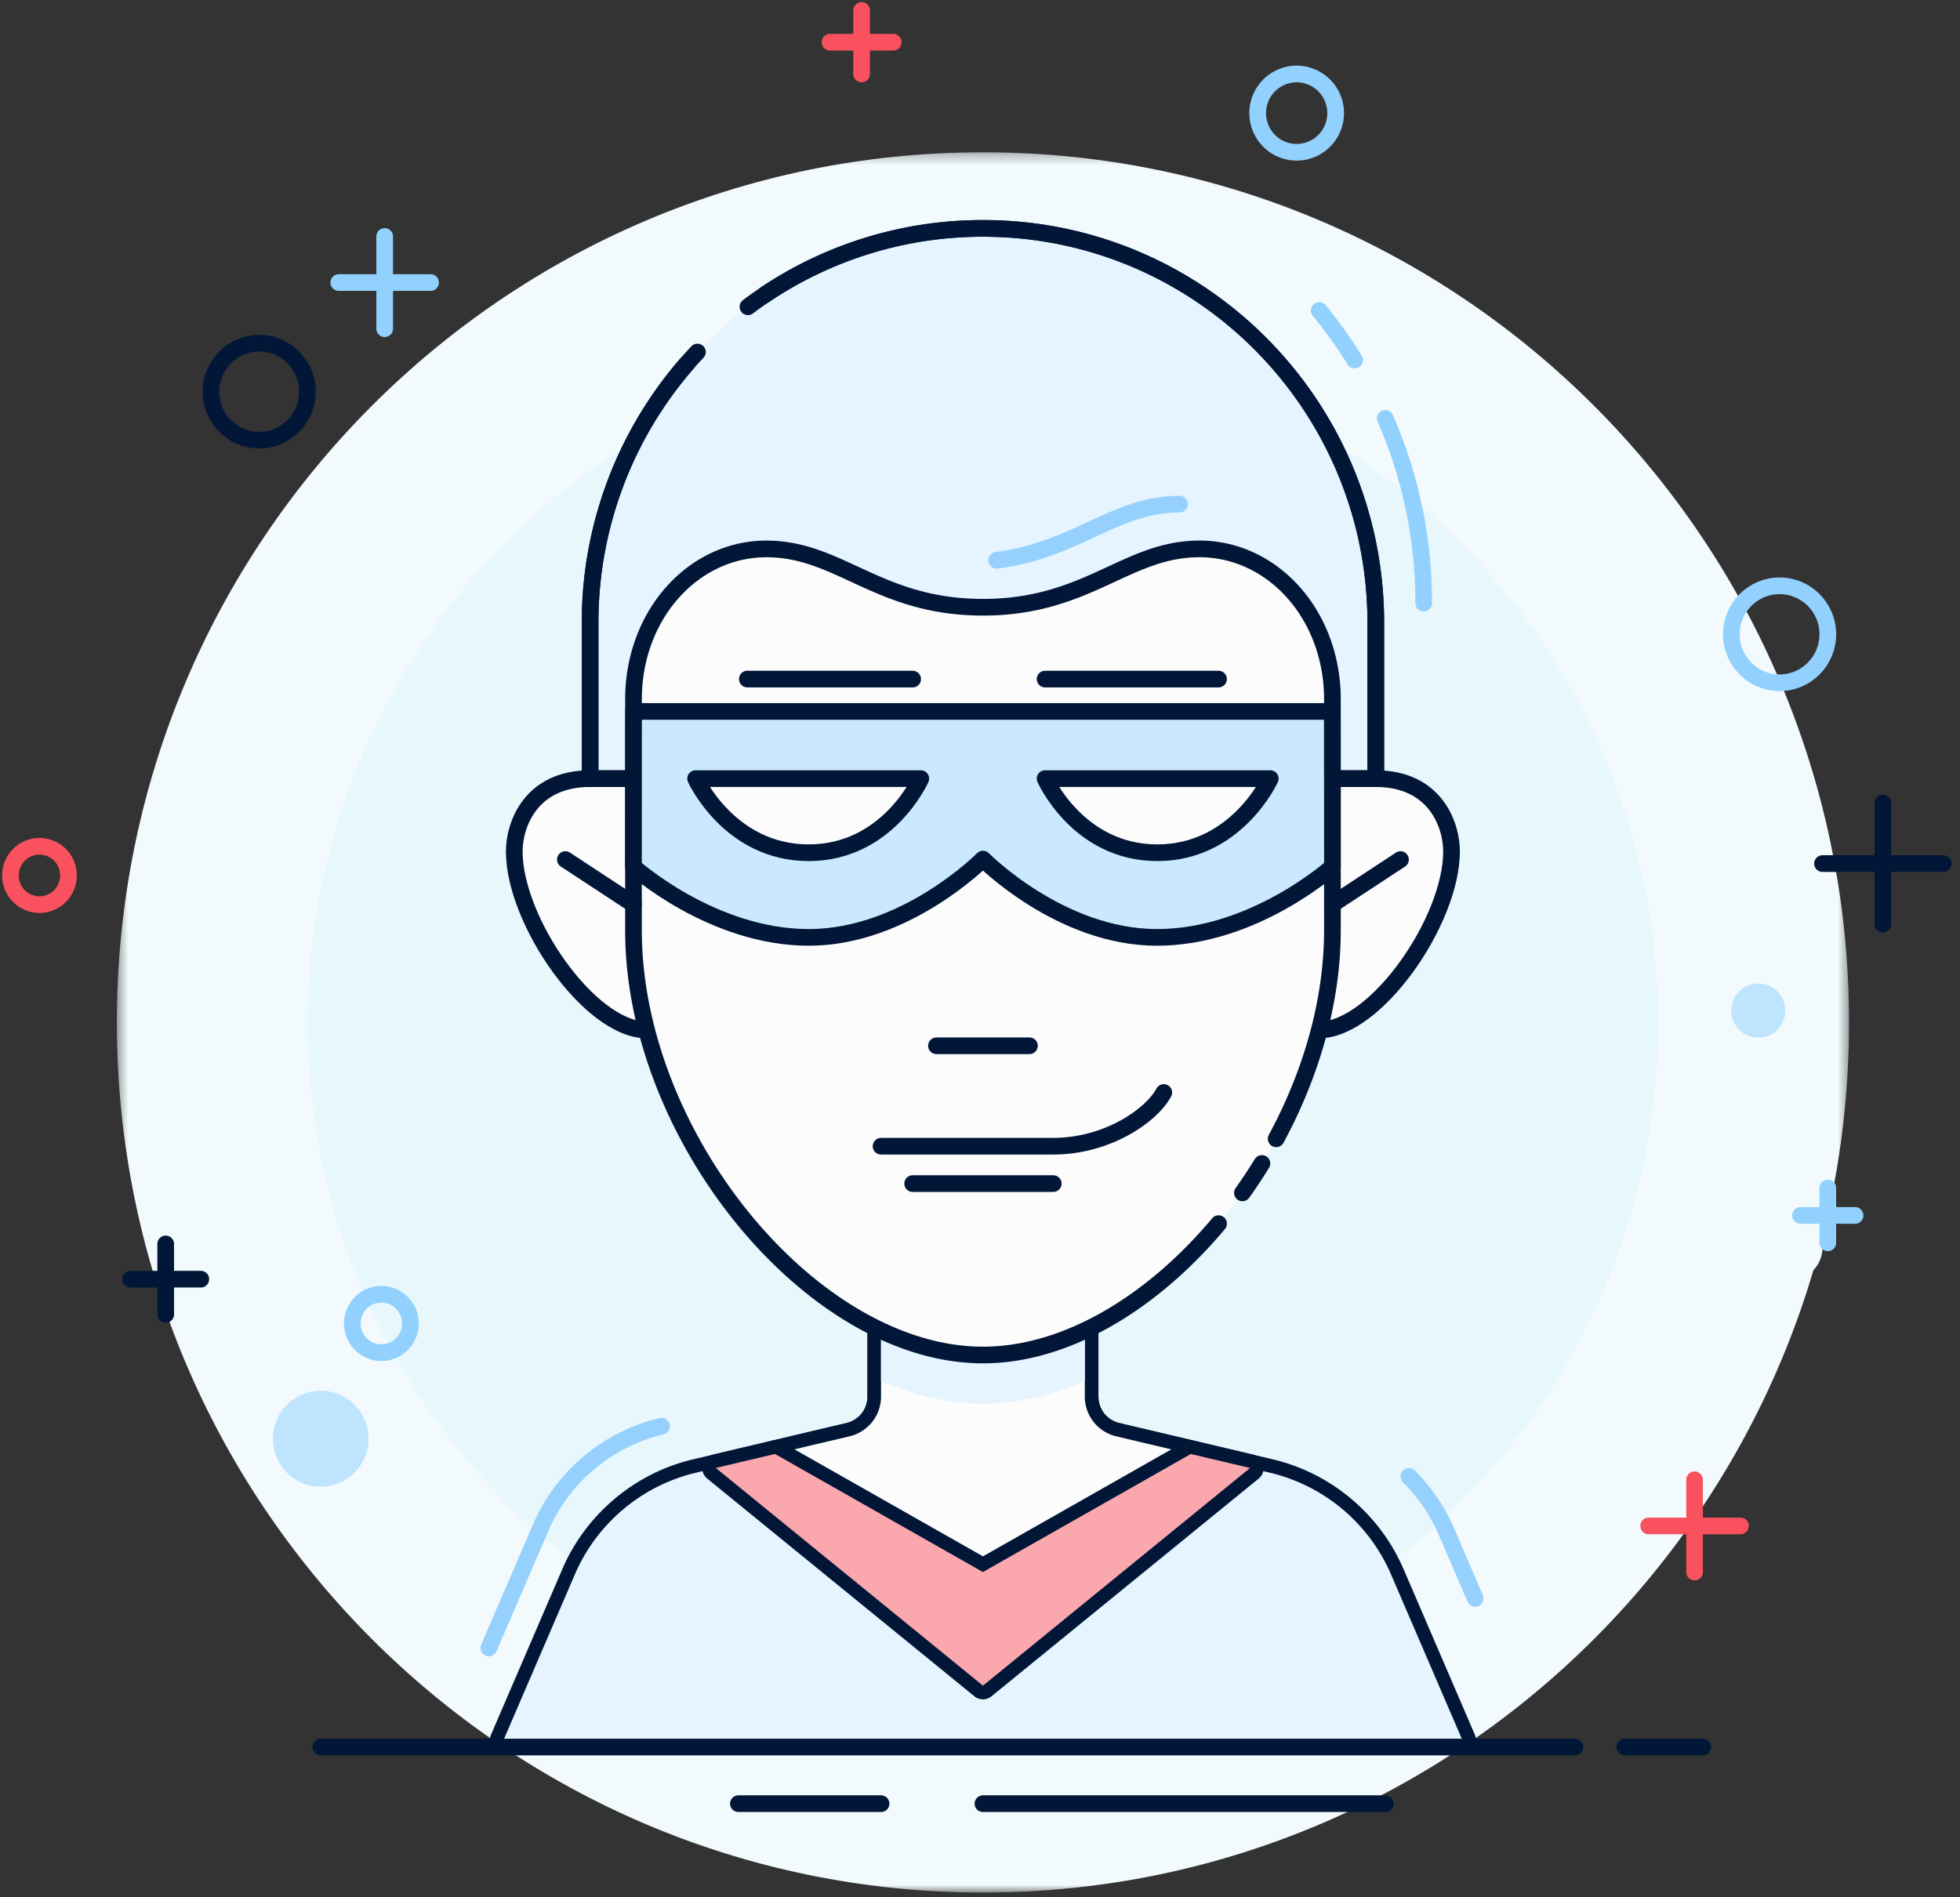 <svg height="182" viewBox="0 0 188 182" width="188" xmlns="http://www.w3.org/2000/svg"><rect x="0" y="0" width="188" height="182" fill="#333333" stroke="none"/><mask id="a" fill="#fff"><path d="M.42 167.228h166.146V.278H.42z" fill-rule="evenodd"/></mask><g fill="none" fill-rule="evenodd"><path d="M166.566 83.753c0 46.102-37.193 83.475-83.073 83.475S.42 129.855.42 83.753C.42 37.65 37.614.277 83.493.277c45.88 0 83.073 37.373 83.073 83.476" fill="#f2fafd" fill-rule="nonzero" mask="url(#a)" transform="translate(10.79 14.33)"/><path d="M159.05 98.083c0 35.944-28.997 65.083-64.768 65.083-35.77 0-64.767-29.14-64.767-65.083S58.512 33 94.282 33s64.77 29.14 64.77 65.083" fill="#e7f7fc" fill-rule="nonzero"/><path d="M48.29 167.597a.651.651 0 0 1-.546-.295.66.66 0 0 1-.053-.62l6.843-15.89c2.19-5.085 6.703-8.88 12.072-10.15l14.75-3.492a3.244 3.244 0 0 0 2.503-3.175v-6.328c0-.067.01-.133.03-.197.07-.22 1.786-5.39 10.396-5.39 8.608 0 10.326 5.17 10.394 5.39.02.064.03.13.03.197v6.328a3.246 3.246 0 0 0 2.503 3.175l14.753 3.492c5.368 1.27 9.88 5.065 12.07 10.15l6.842 15.89a.658.658 0 0 1-.598.915z" fill="#e5f4ff" fill-rule="nonzero"/><path d="M94.283 121.405c-9.082 0-10.944 5.61-11.018 5.848-.04.127-.06.26-.06.394v6.33a2.595 2.595 0 0 1-2 2.536l-14.75 3.49c-5.57 1.318-10.25 5.254-12.52 10.53l-6.842 15.888a1.32 1.32 0 0 0 .106 1.243c.24.37.65.59 1.09.59h91.984c.44 0 .85-.22 1.09-.59.242-.37.282-.836.108-1.24l-6.842-15.89c-2.27-5.275-6.95-9.21-12.52-10.53l-14.75-3.49a2.593 2.593 0 0 1-2-2.536v-6.33c0-.133-.02-.266-.06-.393-.074-.24-1.935-5.848-11.017-5.848m0 1.31c8.23 0 9.772 4.932 9.772 4.932v6.33a3.914 3.914 0 0 0 3.005 3.812l14.752 3.49a16.903 16.903 0 0 1 11.622 9.774l6.84 15.888H48.29l6.842-15.888a16.903 16.903 0 0 1 11.622-9.774l14.75-3.49a3.917 3.917 0 0 0 3.006-3.814v-6.33s1.543-4.93 9.773-4.93" fill="#021738" fill-rule="nonzero"/><path d="M63.46 136.82a16.9 16.9 0 0 0-11.62 9.775l-4.952 11.498m94.608-4.76l-2.748-6.384a16.935 16.935 0 0 0-3.607-5.31" stroke="#95d1fc" stroke-linecap="round" stroke-linejoin="round" stroke-width="1.6"/><path d="M30.766 167.6H151.06m-56.777 5.43h38.594m-62.05 0H84.51" stroke="#021738" stroke-linecap="round" stroke-linejoin="round" stroke-width="1.6"/><g fill-rule="nonzero"><path d="M94.283 151.466a.645.645 0 0 1-.32-.085l-19.946-11.324a.66.66 0 0 1-.325-.663.66.66 0 0 1 .497-.546l7.164-1.696a3.244 3.244 0 0 0 2.502-3.173v-6.33c0-.066.01-.132.03-.196.07-.22 1.787-5.39 10.396-5.39 8.608 0 10.326 5.17 10.395 5.39.02.065.03.13.03.198v6.33a3.243 3.243 0 0 0 2.502 3.173l7.165 1.697a.66.66 0 0 1 .497.546.66.66 0 0 1-.325.663l-19.941 11.32a.635.635 0 0 1-.32.086" fill="#fcfcfc"/><path d="M94.283 121.405c-9.082 0-10.944 5.61-11.018 5.848-.04.127-.06.26-.06.394v6.33a2.595 2.595 0 0 1-2 2.536l-7.165 1.695a1.315 1.315 0 0 0-.343 2.419l19.943 11.325a1.302 1.302 0 0 0 1.285 0l19.943-11.325c.468-.266.727-.793.65-1.327a1.309 1.309 0 0 0-.992-1.092l-7.167-1.695a2.595 2.595 0 0 1-2-2.537v-6.33c0-.133-.02-.266-.06-.393-.075-.24-1.936-5.848-11.018-5.848m0 1.31c8.23 0 9.772 4.932 9.772 4.932v6.33a3.914 3.914 0 0 0 3.005 3.812l7.165 1.694-19.943 11.325-19.944-11.326 7.165-1.696a3.916 3.916 0 0 0 3.005-3.814v-6.33s1.543-4.93 9.773-4.93" fill="#021738"/><path d="M94.283 162.366a.644.644 0 0 1-.41-.146l-25.625-20.882a.657.657 0 0 1 .262-1.146l5.68-1.346a.642.642 0 0 1 .47.066l19.623 11.143 19.622-11.143a.646.646 0 0 1 .472-.069l5.678 1.345a.657.657 0 0 1 .264 1.147L94.694 162.22a.646.646 0 0 1-.41.146" fill="#fba7ae"/><path d="M114.226 138.173a1.3 1.3 0 0 0-.642.17l-19.3 10.96-19.304-10.96a1.296 1.296 0 0 0-.94-.135l-5.68 1.344a1.308 1.308 0 0 0-.973.984c-.11.488.063.996.45 1.312l25.623 20.88a1.296 1.296 0 0 0 1.643.001l25.625-20.883c.386-.316.56-.824.45-1.312s-.49-.87-.973-.984l-5.68-1.343a1.322 1.322 0 0 0-.3-.035m0 1.312l5.68 1.343-25.622 20.882-25.624-20.883 5.68-1.343L94.28 150.81l19.943-11.326" fill="#021738"/><path d="M104.055 132.485v-4.838s-1.543-4.93-9.772-4.93c-8.23 0-9.773 4.93-9.773 4.93v4.838c3.208 1.393 6.506 2.17 9.773 2.17 3.266 0 6.564-.777 9.772-2.17" fill="#e5f4ff"/></g><path d="M162.54 141.96v8.85m-4.403-4.424h8.806M82.645 1v6.095m-3.033-3.048h6.065" stroke="#f9515d" stroke-linecap="round" stroke-linejoin="round" stroke-width="1.6"/><path d="M60.762 74.695h-4.16c-5.71 0-7.274 4.43-7.274 6.982 0 6.678 7.273 17.13 12.696 17.13z" fill="#fcfcfc" fill-rule="nonzero"/><path d="M60.762 74.695h-4.16c-5.71 0-7.274 4.43-7.274 6.982 0 6.678 7.273 17.13 12.696 17.13z" stroke="#021738" stroke-linecap="round" stroke-linejoin="round" stroke-width="1.6"/><path d="M127.795 74.695h4.16c5.71 0 7.274 4.43 7.274 6.982 0 6.678-7.275 17.13-12.697 17.13l1.26-24.112h.002z" fill="#fcfcfc" fill-rule="nonzero"/><path d="M127.795 74.695h4.16c5.71 0 7.274 4.43 7.274 6.982 0 6.678-7.275 17.13-12.697 17.13l1.26-24.112h.002z" stroke="#021738" stroke-linecap="round" stroke-linejoin="round" stroke-width="1.6"/><path d="M94.283 21.91c-20.812 0-37.68 16.954-37.68 37.866v14.92h4.16V89.25c0 19.824 17.2 40.74 33.52 40.74s33.52-20.916 33.52-40.742V74.694h4.16v-14.92c0-20.91-16.87-37.864-37.68-37.864" fill="#fcfcfc" fill-rule="nonzero"/><path d="M94.283 21.91c-20.812 0-37.68 16.954-37.68 37.866v14.92h4.16v-7.602c0-8.1 5.71-14.435 12.75-14.435s10.703 5.595 20.77 5.595c10.066 0 13.73-5.597 20.77-5.597s12.75 6.333 12.75 14.434v7.6h4.16V59.777c0-20.912-16.87-37.865-37.68-37.865" fill="#e5f4ff" fill-rule="nonzero"/><path d="M129.935 34.535a44.26 44.26 0 0 0-3.4-4.75M136.56 57.86a44.18 44.18 0 0 0-3.683-17.72" stroke="#92d1fd" stroke-linecap="round" stroke-linejoin="round" stroke-width="1.6"/><path d="M95.604 53.755c7.717-1.01 11.303-5.392 17.532-5.392" stroke="#95d1fc" stroke-linecap="round" stroke-linejoin="round" stroke-width="1.6"/><path d="M89.822 100.323h8.92M87.54 113.545h13.486M84.51 109.96h16.516c5.18 0 9.43-2.947 10.603-5.156m16.173-18.054l6.532-4.29m-73.573 4.29l-6.532-4.29" stroke="#021738" stroke-linecap="round" stroke-linejoin="round" stroke-width="1.6"/><path d="M35.346 138.022c0 2.542-2.05 4.602-4.58 4.602s-4.58-2.06-4.58-4.602 2.05-4.603 4.58-4.603 4.58 2.06 4.58 4.6M171.24 96.95a2.594 2.594 0 0 1-2.587 2.598 2.592 2.592 0 0 1-2.587-2.6 2.593 2.593 0 0 1 2.587-2.598 2.593 2.593 0 0 1 2.586 2.6" fill="#bee4fe" fill-rule="nonzero"/><path d="M128.112 10.85c0 2.076-1.673 3.758-3.738 3.758-2.064 0-3.738-1.682-3.738-3.757a3.747 3.747 0 0 1 3.738-3.754 3.747 3.747 0 0 1 3.738 3.756v-.002zM39.366 126.965c0 1.546-1.248 2.8-2.786 2.8s-2.785-1.254-2.785-2.8 1.247-2.8 2.785-2.8 2.786 1.254 2.786 2.8z" stroke="#92d1fd" stroke-linecap="round" stroke-linejoin="round" stroke-width="1.6"/><path d="M6.57 83.984c0 1.546-1.247 2.8-2.785 2.8S1 85.53 1 83.984c0-1.547 1.247-2.8 2.785-2.8s2.785 1.253 2.785 2.8z" stroke="#f9515d" stroke-linecap="round" stroke-linejoin="round" stroke-width="1.6"/><path d="M29.486 37.575c0 2.568-2.072 4.65-4.628 4.65-2.555 0-4.627-2.082-4.627-4.65s2.074-4.65 4.63-4.65c2.555 0 4.627 2.082 4.627 4.65z" stroke="#021738" stroke-linecap="round" stroke-linejoin="round" stroke-width="1.6"/><path d="M175.32 60.85c0 2.567-2.07 4.648-4.626 4.648s-4.627-2.08-4.627-4.65c0-2.567 2.07-4.65 4.627-4.65 2.555 0 4.627 2.083 4.627 4.65v.002z" stroke="#92d1fd" stroke-linecap="round" stroke-linejoin="round" stroke-width="1.6"/><path d="M174.81 119.694c0 1.708-1.38 3.093-3.08 3.093s-3.077-1.385-3.077-3.093c0-1.71 1.378-3.094 3.078-3.094s3.08 1.385 3.08 3.094" fill="#f2fafd" fill-rule="nonzero"/><path d="M180.6 77.025v11.64m-5.79-5.82h11.582" stroke="#021738" stroke-linecap="round" stroke-linejoin="round" stroke-width="1.6"/><path d="M36.898 22.682v8.85m-4.403-4.426H41.3m134.02 86.866v5.257m-2.615-2.63h5.232" stroke="#92d1fd" stroke-linecap="round" stroke-linejoin="round" stroke-width="1.6"/><path d="M15.894 119.334v6.764m-3.366-3.382h6.732M66.895 33.77A37.829 37.829 0 0 0 56.6 59.775v14.92h4.162v14.553c0 19.825 17.2 40.742 33.52 40.742 8.042 0 16.295-5.077 22.6-12.6m5.525-8.142c3.35-6.194 5.396-13.16 5.396-20V74.696h4.16v-14.92c0-20.91-16.87-37.864-37.68-37.864a37.4 37.4 0 0 0-22.538 7.517m47.425 85.007a49.222 49.222 0 0 0 1.87-2.822" stroke="#021738" stroke-linecap="round" stroke-linejoin="round" stroke-width="1.6"/><path d="M65.885 34.886a37.83 37.83 0 0 0-9.284 24.89v14.92h4.163v-7.602c0-8.1 5.712-14.435 12.75-14.435 7.04 0 10.705 5.595 20.77 5.595 10.066 0 13.732-5.597 20.77-5.597 7.04 0 12.75 6.333 12.75 14.434v7.6h4.162v-14.92c0-20.91-16.87-37.862-37.68-37.862a37.374 37.374 0 0 0-20.932 6.373" stroke="#021738" stroke-linecap="round" stroke-linejoin="round" stroke-width="1.6"/><path d="M127.79 68.248H60.775c-.008-1.58-.014 14.902-.014 14.902s7.526 6.776 16.823 6.776 16.7-7.513 16.7-7.513 7.4 7.513 16.697 7.513c9.298 0 16.823-6.776 16.823-6.776s-.006-16.482-.014-14.902" fill="#cae8fe" fill-rule="nonzero"/><path d="M127.79 68.248H60.775c-.008-1.58-.014 14.902-.014 14.902s7.526 6.776 16.823 6.776 16.7-7.513 16.7-7.513 7.4 7.513 16.697 7.513c9.298 0 16.823-6.776 16.823-6.776s-.006-16.482-.014-14.902z" stroke="#021738" stroke-linecap="round" stroke-linejoin="round" stroke-width="1.6"/><path d="M88.322 74.695s-3.146 7.11-10.76 7.11-10.84-7.11-10.84-7.11z" fill="#fcfcfc" fill-rule="nonzero"/><path d="M88.322 74.695s-3.146 7.11-10.76 7.11-10.84-7.11-10.84-7.11z" stroke="#021738" stroke-linecap="round" stroke-linejoin="round" stroke-width="1.6"/><path d="M100.243 74.695s3.147 7.11 10.76 7.11c7.614 0 10.84-7.11 10.84-7.11z" fill="#fcfcfc" fill-rule="nonzero"/><path d="M100.243 74.695s3.147 7.11 10.76 7.11c7.614 0 10.84-7.11 10.84-7.11zm-12.703-9.55H71.683zm29.34 0h-16.637zM155.838 167.6h7.485z" stroke="#021738" stroke-linecap="round" stroke-linejoin="round" stroke-width="1.6"/></g></svg>
